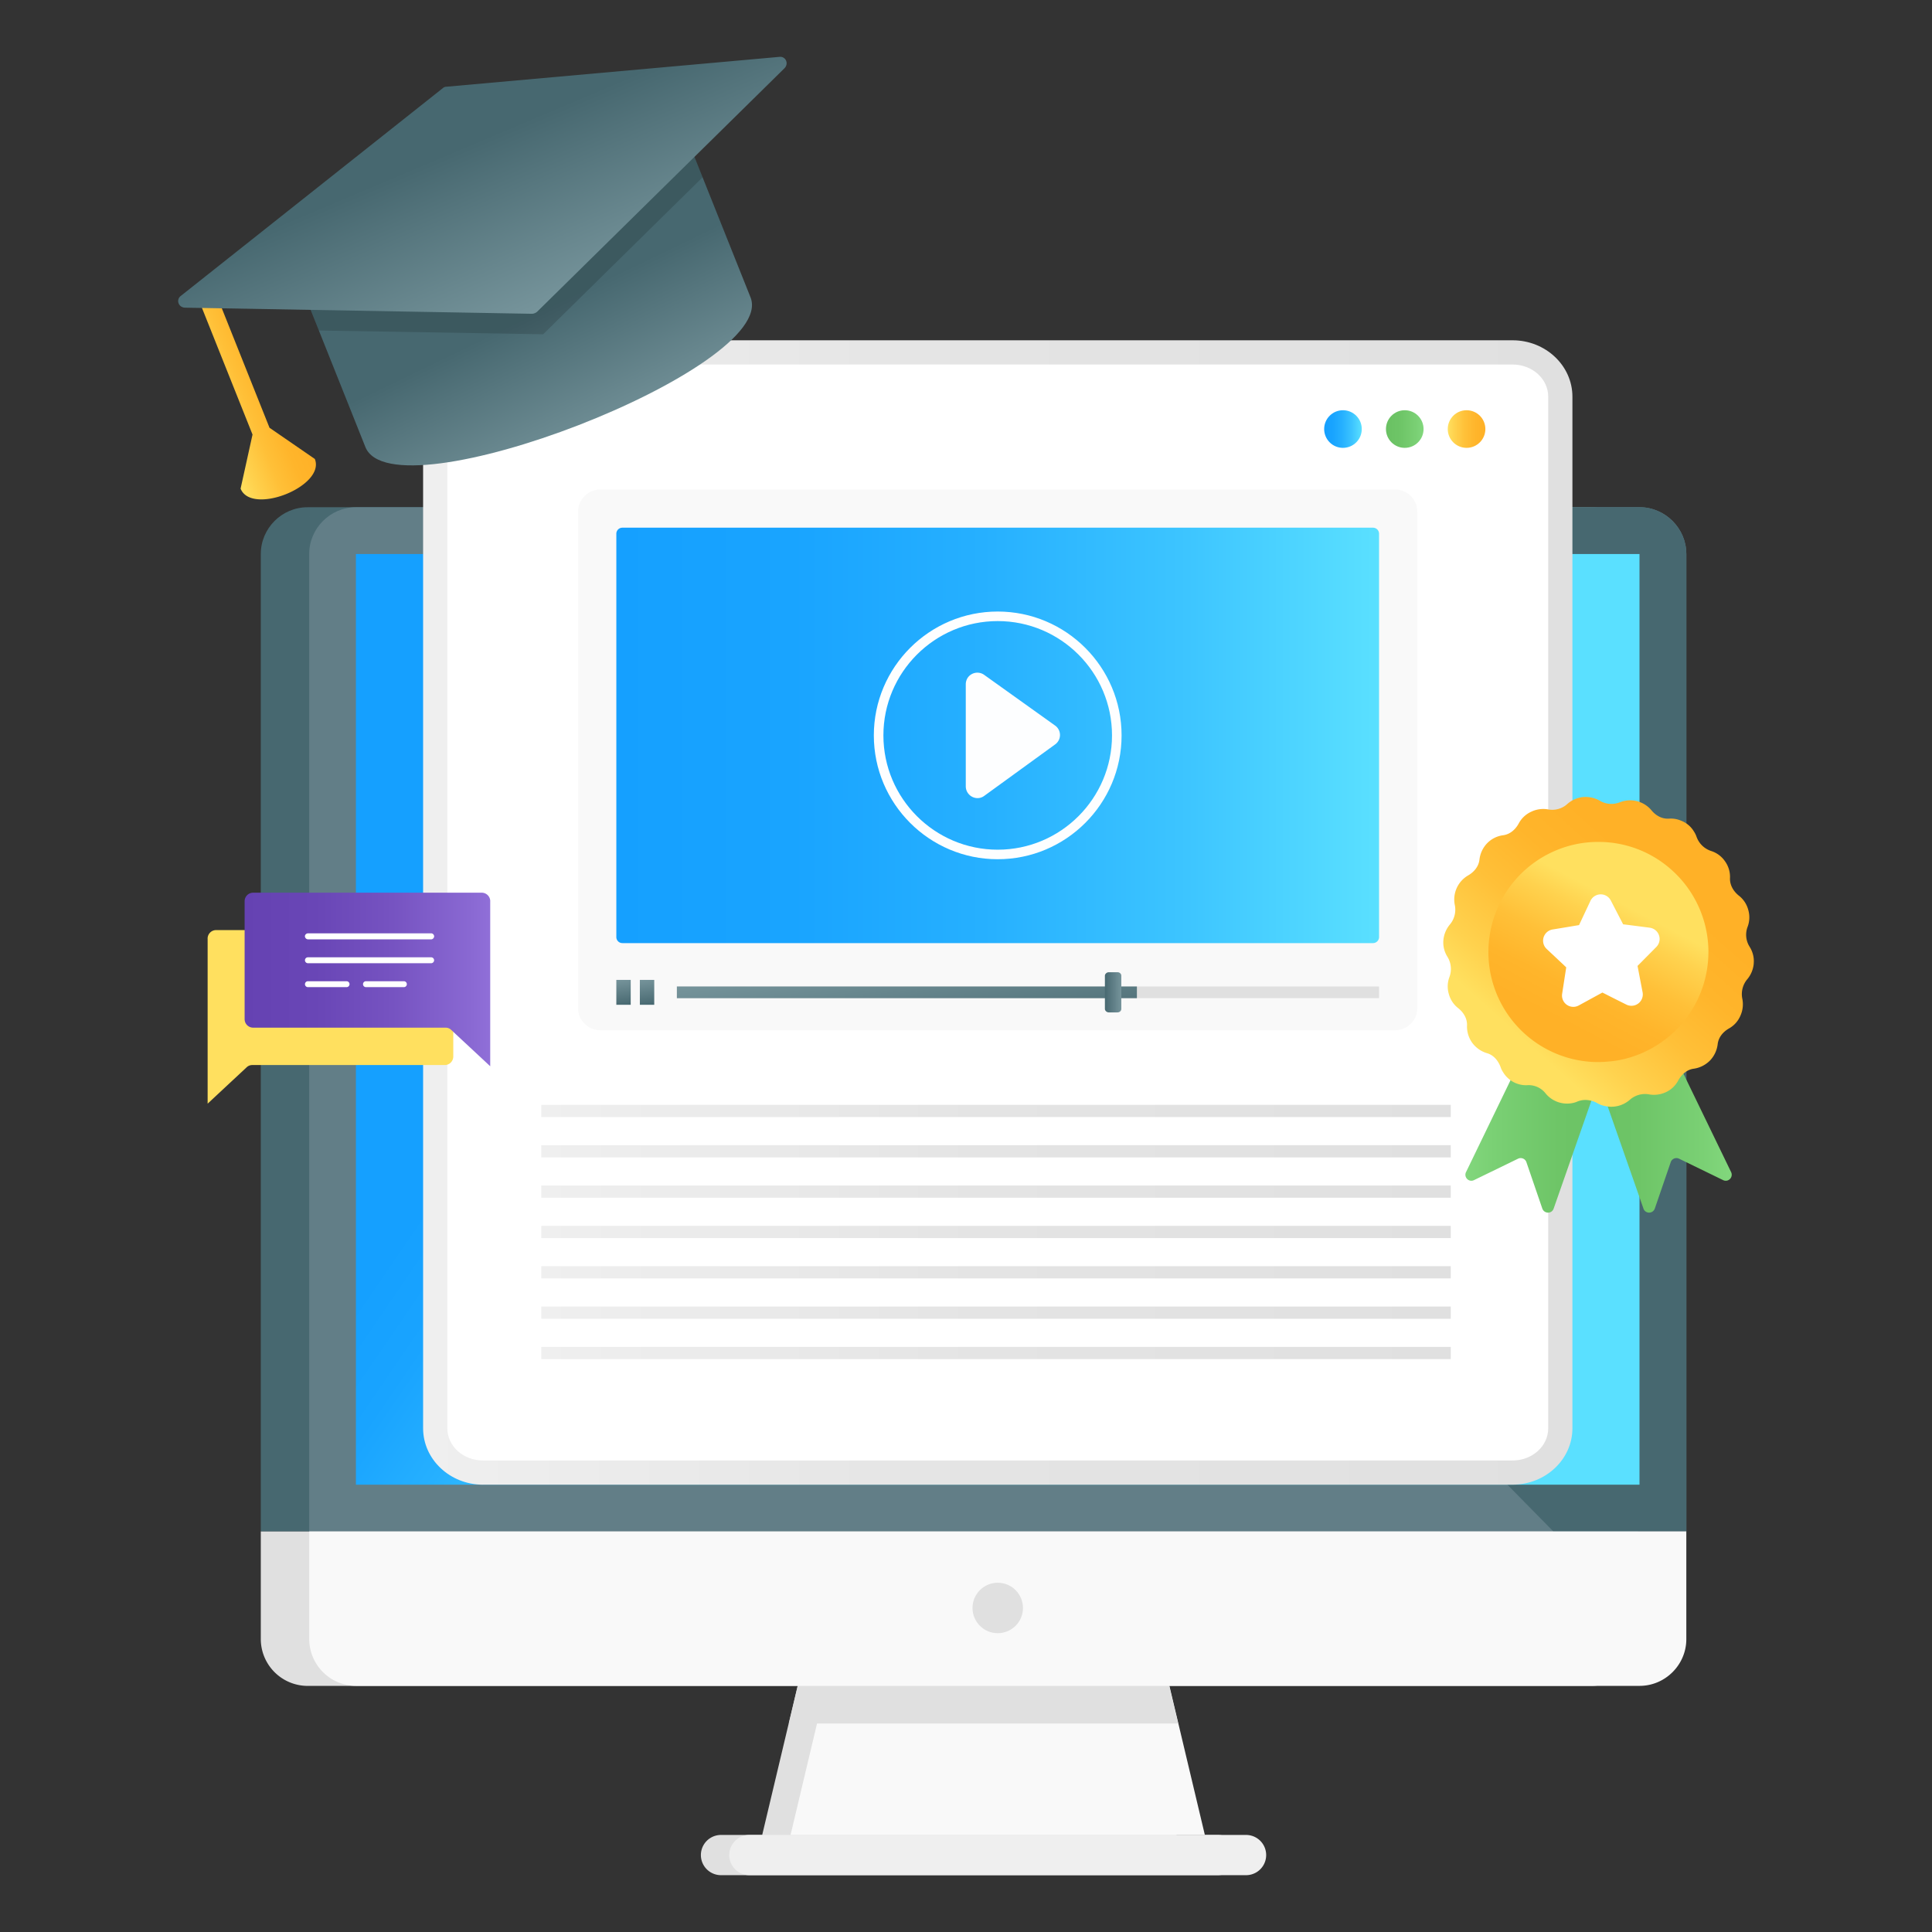 <svg xmlns="http://www.w3.org/2000/svg" viewBox="0 0 68 68" width="68" height="68"><rect x="0" y="0" width="68" height="68" fill="#333333" stroke="none"/><linearGradient id="a" x1="9.179" x2="57.651" y1="35.878" y2="35.878" gradientUnits="userSpaceOnUse"><stop offset="0" stop-color="#476870"/><stop offset=".282" stop-color="#4b6c74"/><stop offset=".589" stop-color="#587880"/><stop offset=".906" stop-color="#6e8d94"/><stop offset="1" stop-color="#76949b"/></linearGradient><path fill="url(#a)" d="M57.65 53.903V19.5c0-.906-.74-1.647-1.646-1.647H10.826c-.906 0-1.647.741-1.647 1.647v34.403h48.472z"/><path fill="#e0e0e0" d="M57.65 53.903v3.788c0 .905-.74 1.647-1.646 1.647H10.826a1.652 1.652 0 0 1-1.647-1.647v-3.788h48.472z"/><path fill="#e0e0e0" d="M41.409 64.584H26.827l1.434-6.031h11.715zM42.859 64.584H25.377a.708.708 0 1 0 0 1.416H42.86a.708.708 0 1 0 0-1.416z"/><path fill="#f9f9f9" d="M42.407 64.584H27.825l1.433-6.031h11.715z"/><path fill="#627e87" d="M59.353 19.497V53.9h-48.47V19.497c0-.903.742-1.644 1.645-1.644h45.18c.903 0 1.645.741 1.645 1.644z"/><path fill="#476870" d="M59.355 19.497v34.406h-4.68L19.211 17.85h38.495c.468 0 .899.206 1.199.533.28.29.449.684.449 1.114z"/><linearGradient id="b" x1="24.288" x2="34.37" y1="28.488" y2="35.369" gradientUnits="userSpaceOnUse"><stop offset="0" stop-color="#15a0ff"/><stop offset=".23" stop-color="#19a4ff"/><stop offset=".48" stop-color="#26b0ff"/><stop offset=".739" stop-color="#3cc4ff"/><stop offset="1" stop-color="#5ae0ff"/></linearGradient><path fill="url(#b)" d="M12.527 19.5h45.178v32.756H12.527z"/><path fill="#e0e0e0" d="m28.259 58.576-.495 2.085h13.703l-.498-2.085z"/><path fill="#f9f9f9" d="M59.353 53.9v3.792c0 .903-.742 1.645-1.645 1.645h-45.18a1.651 1.651 0 0 1-1.644-1.645V53.9h48.469z"/><circle cx="35.117" cy="56.595" r=".888" fill="#e0e0e0"/><path fill="#efefef" d="M43.857 64.584H26.375a.708.708 0 1 0 0 1.416h17.482a.708.708 0 1 0 0-1.416z"/><linearGradient id="c" x1="14.892" x2="55.344" y1="32.117" y2="32.117" gradientUnits="userSpaceOnUse"><stop offset="0" stop-color="#efefef"/><stop offset=".48" stop-color="#e4e4e4"/><stop offset="1" stop-color="#e0e0e0"/></linearGradient><path fill="url(#c)" d="M17 52.256c-1.162 0-2.108-.89-2.108-1.985V13.963c0-1.095.946-1.986 2.108-1.986h36.236c1.163 0 2.108.89 2.108 1.986V50.27c0 1.095-.945 1.985-2.108 1.985H17z"/><path fill="#fff" d="M54.492 13.963V50.27c0 .629-.56 1.134-1.256 1.134H17c-.696 0-1.255-.505-1.255-1.134V13.963c0-.629.559-1.133 1.255-1.133h36.236c.696 0 1.256.504 1.256 1.133z"/><linearGradient id="d" x1="50.956" x2="52.281" y1="15.101" y2="15.101" gradientUnits="userSpaceOnUse"><stop offset="0" stop-color="#ffe05f"/><stop offset=".175" stop-color="#ffd24e"/><stop offset=".464" stop-color="#ffc038"/><stop offset=".743" stop-color="#ffb52b"/><stop offset="1" stop-color="#ffb127"/></linearGradient><circle cx="51.618" cy="15.101" r=".662" fill="url(#d)"/><linearGradient id="e" x1="48.781" x2="50.105" y1="15.101" y2="15.101" gradientUnits="userSpaceOnUse"><stop offset=".004" stop-color="#6ac163"/><stop offset=".39" stop-color="#6ec567"/><stop offset=".809" stop-color="#7ad074"/><stop offset="1" stop-color="#82d77d"/></linearGradient><circle cx="49.443" cy="15.101" r=".662" fill="url(#e)"/><linearGradient id="f" x1="46.605" x2="47.93" y1="15.101" y2="15.101" gradientUnits="userSpaceOnUse"><stop offset="0" stop-color="#15a0ff"/><stop offset=".23" stop-color="#19a4ff"/><stop offset=".48" stop-color="#26b0ff"/><stop offset=".739" stop-color="#3cc4ff"/><stop offset="1" stop-color="#5ae0ff"/></linearGradient><circle cx="47.268" cy="15.101" r=".662" fill="url(#f)"/><path fill="#f9f9f9" d="M49.883 18.008v17.486c0 .417-.35.767-.78.767H21.128c-.43 0-.78-.35-.78-.767V18.008c0-.43.35-.78.78-.78h27.975c.43 0 .78.35.78.78z"/><linearGradient id="g" x1="21.693" x2="48.538" y1="25.883" y2="25.883" gradientUnits="userSpaceOnUse"><stop offset="0" stop-color="#15a0ff"/><stop offset=".23" stop-color="#19a4ff"/><stop offset=".48" stop-color="#26b0ff"/><stop offset=".739" stop-color="#3cc4ff"/><stop offset="1" stop-color="#5ae0ff"/></linearGradient><path fill="url(#g)" d="M48.538 18.788v14.19a.213.213 0 0 1-.215.216H21.908a.212.212 0 0 1-.215-.215V18.788c0-.121.094-.215.215-.215h26.415c.121 0 .215.094.215.215z"/><path fill="#fff" d="M35.116 30.242c-2.404 0-4.36-1.955-4.36-4.359s1.956-4.359 4.36-4.359c2.404 0 4.36 1.955 4.36 4.36s-1.956 4.358-4.36 4.358zm0-8.382c-2.219 0-4.023 1.805-4.023 4.023s1.804 4.023 4.023 4.023c2.218 0 4.023-1.805 4.023-4.023s-1.805-4.023-4.023-4.023z" opacity=".99"/><path fill="#fff" d="M34.405 28.091a.416.416 0 0 1-.413-.412v-3.591c0-.157.08-.293.215-.364a.411.411 0 0 1 .423.022l2.507 1.792a.407.407 0 0 1 0 .663l-2.502 1.816a.387.387 0 0 1-.23.074z" opacity=".99"/><linearGradient id="h" x1="22.006" x2="21.887" y1="35.389" y2="34.464" gradientUnits="userSpaceOnUse"><stop offset="0" stop-color="#476870"/><stop offset="1" stop-color="#76949b"/></linearGradient><path fill="url(#h)" d="M21.693 34.489h.506v.876h-.506z"/><linearGradient id="i" x1="22.834" x2="22.716" y1="35.389" y2="34.464" gradientUnits="userSpaceOnUse"><stop offset="0" stop-color="#476870"/><stop offset="1" stop-color="#76949b"/></linearGradient><path fill="url(#i)" d="M22.521 34.489h.506v.876h-.506z"/><path fill="#e0e0e0" d="M23.824 34.721h24.714v.411H23.824z"/><linearGradient id="j" x1="32.206" x2="31.764" y1="37.177" y2="33.708" gradientUnits="userSpaceOnUse"><stop offset="0" stop-color="#476870"/><stop offset="1" stop-color="#76949b"/></linearGradient><path fill="url(#j)" d="M23.824 34.721h16.191v.411H23.824z"/><linearGradient id="k" x1="38.889" x2="39.467" y1="34.926" y2="34.926" gradientUnits="userSpaceOnUse"><stop offset="0" stop-color="#476870"/><stop offset="1" stop-color="#76949b"/></linearGradient><path fill="url(#k)" d="M39.467 34.34v1.172c0 .06-.054.121-.134.121h-.31c-.067 0-.134-.06-.134-.12V34.34c0-.06.067-.121.134-.121h.31c.08 0 .134.06.134.12z"/><linearGradient id="l" x1="-1566.191" x2="-1563.377" y1="623.284" y2="623.284" gradientTransform="rotate(-21.768 -2362.763 -3772.958)" gradientUnits="userSpaceOnUse"><stop offset="0" stop-color="#ffe05f"/><stop offset=".175" stop-color="#ffd24e"/><stop offset=".464" stop-color="#ffc038"/><stop offset=".743" stop-color="#ffb52b"/><stop offset="1" stop-color="#ffb127"/></linearGradient><path fill="url(#l)" d="M11.081 16.154c.383.958-2.23 2.001-2.613 1.044l.42-1.903-1.808-4.528a.316.316 0 0 1 .18-.419.33.33 0 0 1 .418.18l1.808 4.528 1.595 1.098z"/><linearGradient id="m" x1="-1554.267" x2="-1553.888" y1="624.402" y2="629.775" gradientTransform="rotate(-21.768 -2362.763 -3772.958)" gradientUnits="userSpaceOnUse"><stop offset="0" stop-color="#476870"/><stop offset="1" stop-color="#76949b"/></linearGradient><path fill="url(#m)" d="m26.418 10.47-1.992-4.988-13.505 5.393 1.937 4.853c.965 2.488 14.524-2.77 13.56-5.258z"/><path d="m24.426 5.482.303.758-5.612 5.525-7.894-.132-.302-.758z" opacity=".15"/><linearGradient id="n" x1="-1554.315" x2="-1554.188" y1="618.023" y2="624.341" gradientTransform="rotate(-21.768 -2362.763 -3772.958)" gradientUnits="userSpaceOnUse"><stop offset="0" stop-color="#476870"/><stop offset="1" stop-color="#76949b"/></linearGradient><path fill="url(#n)" d="m27.607 2.406-8.706 8.57a.306.306 0 0 1-.171.068l-12.215-.215c-.239-.005-.33-.284-.146-.418l9.211-7.304a.198.198 0 0 1 .137-.055l11.71-1.05c.225-.03.35.236.18.404z"/><linearGradient id="o" x1="19.051" x2="51.061" y1="39.102" y2="39.102" gradientUnits="userSpaceOnUse"><stop offset="0" stop-color="#efefef"/><stop offset=".48" stop-color="#e4e4e4"/><stop offset="1" stop-color="#e0e0e0"/></linearGradient><path fill="url(#o)" d="M19.051 38.887h32.011v.43H19.051z"/><linearGradient id="p" x1="19.051" x2="51.061" y1="40.522" y2="40.522" gradientUnits="userSpaceOnUse"><stop offset="0" stop-color="#efefef"/><stop offset=".48" stop-color="#e4e4e4"/><stop offset="1" stop-color="#e0e0e0"/></linearGradient><path fill="url(#p)" d="M19.051 40.307h32.011v.43H19.051z"/><linearGradient id="q" x1="19.051" x2="51.061" y1="41.942" y2="41.942" gradientUnits="userSpaceOnUse"><stop offset="0" stop-color="#efefef"/><stop offset=".48" stop-color="#e4e4e4"/><stop offset="1" stop-color="#e0e0e0"/></linearGradient><path fill="url(#q)" d="M19.051 41.726h32.011v.43H19.051z"/><linearGradient id="r" x1="19.051" x2="51.061" y1="43.361" y2="43.361" gradientUnits="userSpaceOnUse"><stop offset="0" stop-color="#efefef"/><stop offset=".48" stop-color="#e4e4e4"/><stop offset="1" stop-color="#e0e0e0"/></linearGradient><path fill="url(#r)" d="M19.051 43.146h32.011v.43H19.051z"/><linearGradient id="s" x1="19.051" x2="51.061" y1="44.781" y2="44.781" gradientUnits="userSpaceOnUse"><stop offset="0" stop-color="#efefef"/><stop offset=".48" stop-color="#e4e4e4"/><stop offset="1" stop-color="#e0e0e0"/></linearGradient><path fill="url(#s)" d="M19.051 44.566h32.011v.43H19.051z"/><linearGradient id="t" x1="19.051" x2="51.061" y1="46.201" y2="46.201" gradientUnits="userSpaceOnUse"><stop offset="0" stop-color="#efefef"/><stop offset=".48" stop-color="#e4e4e4"/><stop offset="1" stop-color="#e0e0e0"/></linearGradient><path fill="url(#t)" d="M19.051 45.986h32.011v.43H19.051z"/><linearGradient id="u" x1="19.051" x2="51.061" y1="47.621" y2="47.621" gradientUnits="userSpaceOnUse"><stop offset="0" stop-color="#efefef"/><stop offset=".48" stop-color="#e4e4e4"/><stop offset="1" stop-color="#e0e0e0"/></linearGradient><path fill="url(#u)" d="M19.051 47.406h32.011v.43H19.051z"/><linearGradient id="v" x1="55.765" x2="56.45" y1="36.299" y2="36.299" gradientUnits="userSpaceOnUse"><stop offset="0" stop-color="#15a0ff"/><stop offset=".23" stop-color="#19a4ff"/><stop offset=".48" stop-color="#26b0ff"/><stop offset=".739" stop-color="#3cc4ff"/><stop offset="1" stop-color="#5ae0ff"/></linearGradient><path fill="url(#v)" d="m56.45 35.878-.343.984-.342-.984.342-.141z"/><linearGradient id="w" x1="55.549" x2="60.951" y1="39.66" y2="39.66" gradientUnits="userSpaceOnUse"><stop offset=".004" stop-color="#6ac163"/><stop offset=".39" stop-color="#6ec567"/><stop offset=".809" stop-color="#7ad074"/><stop offset="1" stop-color="#82d77d"/></linearGradient><path fill="url(#w)" d="m60.929 41.253-1.433-2.958-.8-1.655h-2.912l.84 2.412 1.22 3.485c.065.192.331.19.4 0l.56-1.634a.213.213 0 0 1 .295-.12l1.548.753c.18.09.369-.1.282-.283z"/><linearGradient id="x" x1="-5497.552" x2="-5492.15" y1="39.66" y2="39.66" gradientTransform="matrix(-1 0 0 1 -5440.573 0)" gradientUnits="userSpaceOnUse"><stop offset=".004" stop-color="#6ac163"/><stop offset=".39" stop-color="#6ec567"/><stop offset=".809" stop-color="#7ad074"/><stop offset="1" stop-color="#82d77d"/></linearGradient><path fill="url(#x)" d="m51.6 41.253 1.432-2.958.8-1.655h2.912l-.841 2.412-1.219 3.485c-.065.192-.331.19-.4 0l-.56-1.634a.213.213 0 0 0-.295-.12l-1.548.753c-.18.09-.369-.1-.282-.283z"/><linearGradient id="y" x1="55.765" x2="56.45" y1="36.299" y2="36.299" gradientUnits="userSpaceOnUse"><stop offset="0" stop-color="#15a0ff"/><stop offset=".23" stop-color="#19a4ff"/><stop offset=".48" stop-color="#26b0ff"/><stop offset=".739" stop-color="#3cc4ff"/><stop offset="1" stop-color="#5ae0ff"/></linearGradient><path fill="url(#y)" d="m56.45 35.878-.343.984-.342-.984.342-.141z"/><linearGradient id="z" x1="53.554" x2="58.489" y1="36.543" y2="31.007" gradientUnits="userSpaceOnUse"><stop offset="0" stop-color="#ffe05f"/><stop offset=".175" stop-color="#ffd24e"/><stop offset=".464" stop-color="#ffc038"/><stop offset=".743" stop-color="#ffb52b"/><stop offset="1" stop-color="#ffb127"/></linearGradient><path fill="url(#z)" d="M61.726 33.912a.987.987 0 0 1-.227.553.813.813 0 0 0-.174.694.975.975 0 0 1-.07.594.925.925 0 0 1-.402.446c-.212.122-.371.316-.397.557a1.003 1.003 0 0 1-.271.572c-.16.16-.36.256-.565.286-.24.03-.43.196-.55.412a.93.93 0 0 1-.43.412.998.998 0 0 1-.59.082.806.806 0 0 0-.69.193.988.988 0 0 1-.87.215.881.881 0 0 1-.27-.1.76.76 0 0 0-.246-.093.755.755 0 0 0-.467.04l-.038.016a.976.976 0 0 1-1.065-.301.761.761 0 0 0-.613-.297.945.945 0 0 1-.884-.45.747.747 0 0 1-.092-.189c-.086-.226-.245-.42-.48-.486a1 1 0 0 1-.52-.368.983.983 0 0 1-.181-.605c.011-.241-.119-.46-.312-.613a.932.932 0 0 1-.327-.493.937.937 0 0 1 .019-.598.814.814 0 0 0-.07-.717.938.938 0 0 1-.142-.579.998.998 0 0 1 .227-.553.81.81 0 0 0 .174-.695.979.979 0 0 1 .472-1.036c.211-.122.371-.319.397-.556a.99.99 0 0 1 .271-.576.955.955 0 0 1 .568-.282c.238-.034.427-.2.542-.412a.937.937 0 0 1 .435-.412.98.98 0 0 1 .594-.086.787.787 0 0 0 .687-.193.991.991 0 0 1 .55-.241 1.023 1.023 0 0 1 .59.13c.219.13.475.145.712.052a.978.978 0 0 1 1.103.282c.145.178.35.3.576.297h.04a.887.887 0 0 1 .424.07.902.902 0 0 1 .457.382c.04.06.07.123.092.187.086.237.271.42.516.5a.93.93 0 0 1 .48.354.944.944 0 0 1 .181.605c-.007.245.123.46.312.612a.934.934 0 0 1 .33.498.938.938 0 0 1-.022.598.787.787 0 0 0 .075.709c.104.17.16.371.14.583z"/><linearGradient id="A" x1="57.138" x2="54.957" y1="31.831" y2="35.992" gradientUnits="userSpaceOnUse"><stop offset="0" stop-color="#ffe05f"/><stop offset=".175" stop-color="#ffd24e"/><stop offset=".464" stop-color="#ffc038"/><stop offset=".743" stop-color="#ffb52b"/><stop offset="1" stop-color="#ffb127"/></linearGradient><path fill="url(#A)" d="M60.13 33.509a3.875 3.875 0 0 1-2.84 3.733 3.414 3.414 0 0 1-.691.121 3.068 3.068 0 0 1-.34.017c-.071 0-.143 0-.214-.004a3.872 3.872 0 0 1-3.658-3.867 3.88 3.88 0 0 1 2.84-3.738 3.807 3.807 0 0 1 1.032-.138 3.842 3.842 0 0 1 2.534.948 3.874 3.874 0 0 1 1.338 2.928z"/><path fill="#fff" d="m58.299 33.328-.663.669.178.928a.4.4 0 0 1-.572.433l-.108-.054-.36-.18-.303-.154-.072-.036-.829.453a.398.398 0 0 1-.588-.408l.144-.932-.353-.332-.336-.315a.4.4 0 0 1 .207-.685l.48-.079.453-.076.401-.852a.4.4 0 0 1 .717-.014l.434.839.127.015.337.043.404.052.067.009a.4.4 0 0 1 .235.676z"/><path fill="#ffe05f" d="M7.308 33.036v5.809l1.369-1.276a.283.283 0 0 1 .197-.083h6.78a.3.3 0 0 0 .3-.301v-4.149a.3.3 0 0 0-.3-.3H7.607a.3.3 0 0 0-.3.3z"/><linearGradient id="B" x1="8.608" x2="17.254" y1="34.474" y2="34.474" gradientUnits="userSpaceOnUse"><stop offset="0" stop-color="#6542b2"/><stop offset=".289" stop-color="#6946b6"/><stop offset=".603" stop-color="#7653c1"/><stop offset=".928" stop-color="#8a69d3"/><stop offset="1" stop-color="#906fd8"/></linearGradient><path fill="url(#B)" d="M17.254 31.72v5.809l-1.369-1.276a.283.283 0 0 0-.197-.083H8.91a.3.3 0 0 1-.3-.3v-4.15a.3.3 0 0 1 .3-.3h8.045a.3.3 0 0 1 .3.3z"/><path fill="#fff" d="M15.281 32.952c0 .06-.051.11-.102.11h-4.337a.113.113 0 0 1-.11-.11c0-.051.05-.102.11-.102h4.337a.11.11 0 0 1 .102.102zm-.106.95h-4.337a.104.104 0 0 1 0-.208h4.337a.104.104 0 0 1 0 .208zm-.96.842h-1.334a.104.104 0 0 1 0-.208h1.334a.104.104 0 0 1 0 .208zm-2.017 0h-1.36a.104.104 0 0 1 0-.208h1.36a.104.104 0 0 1 0 .208z"/></svg>